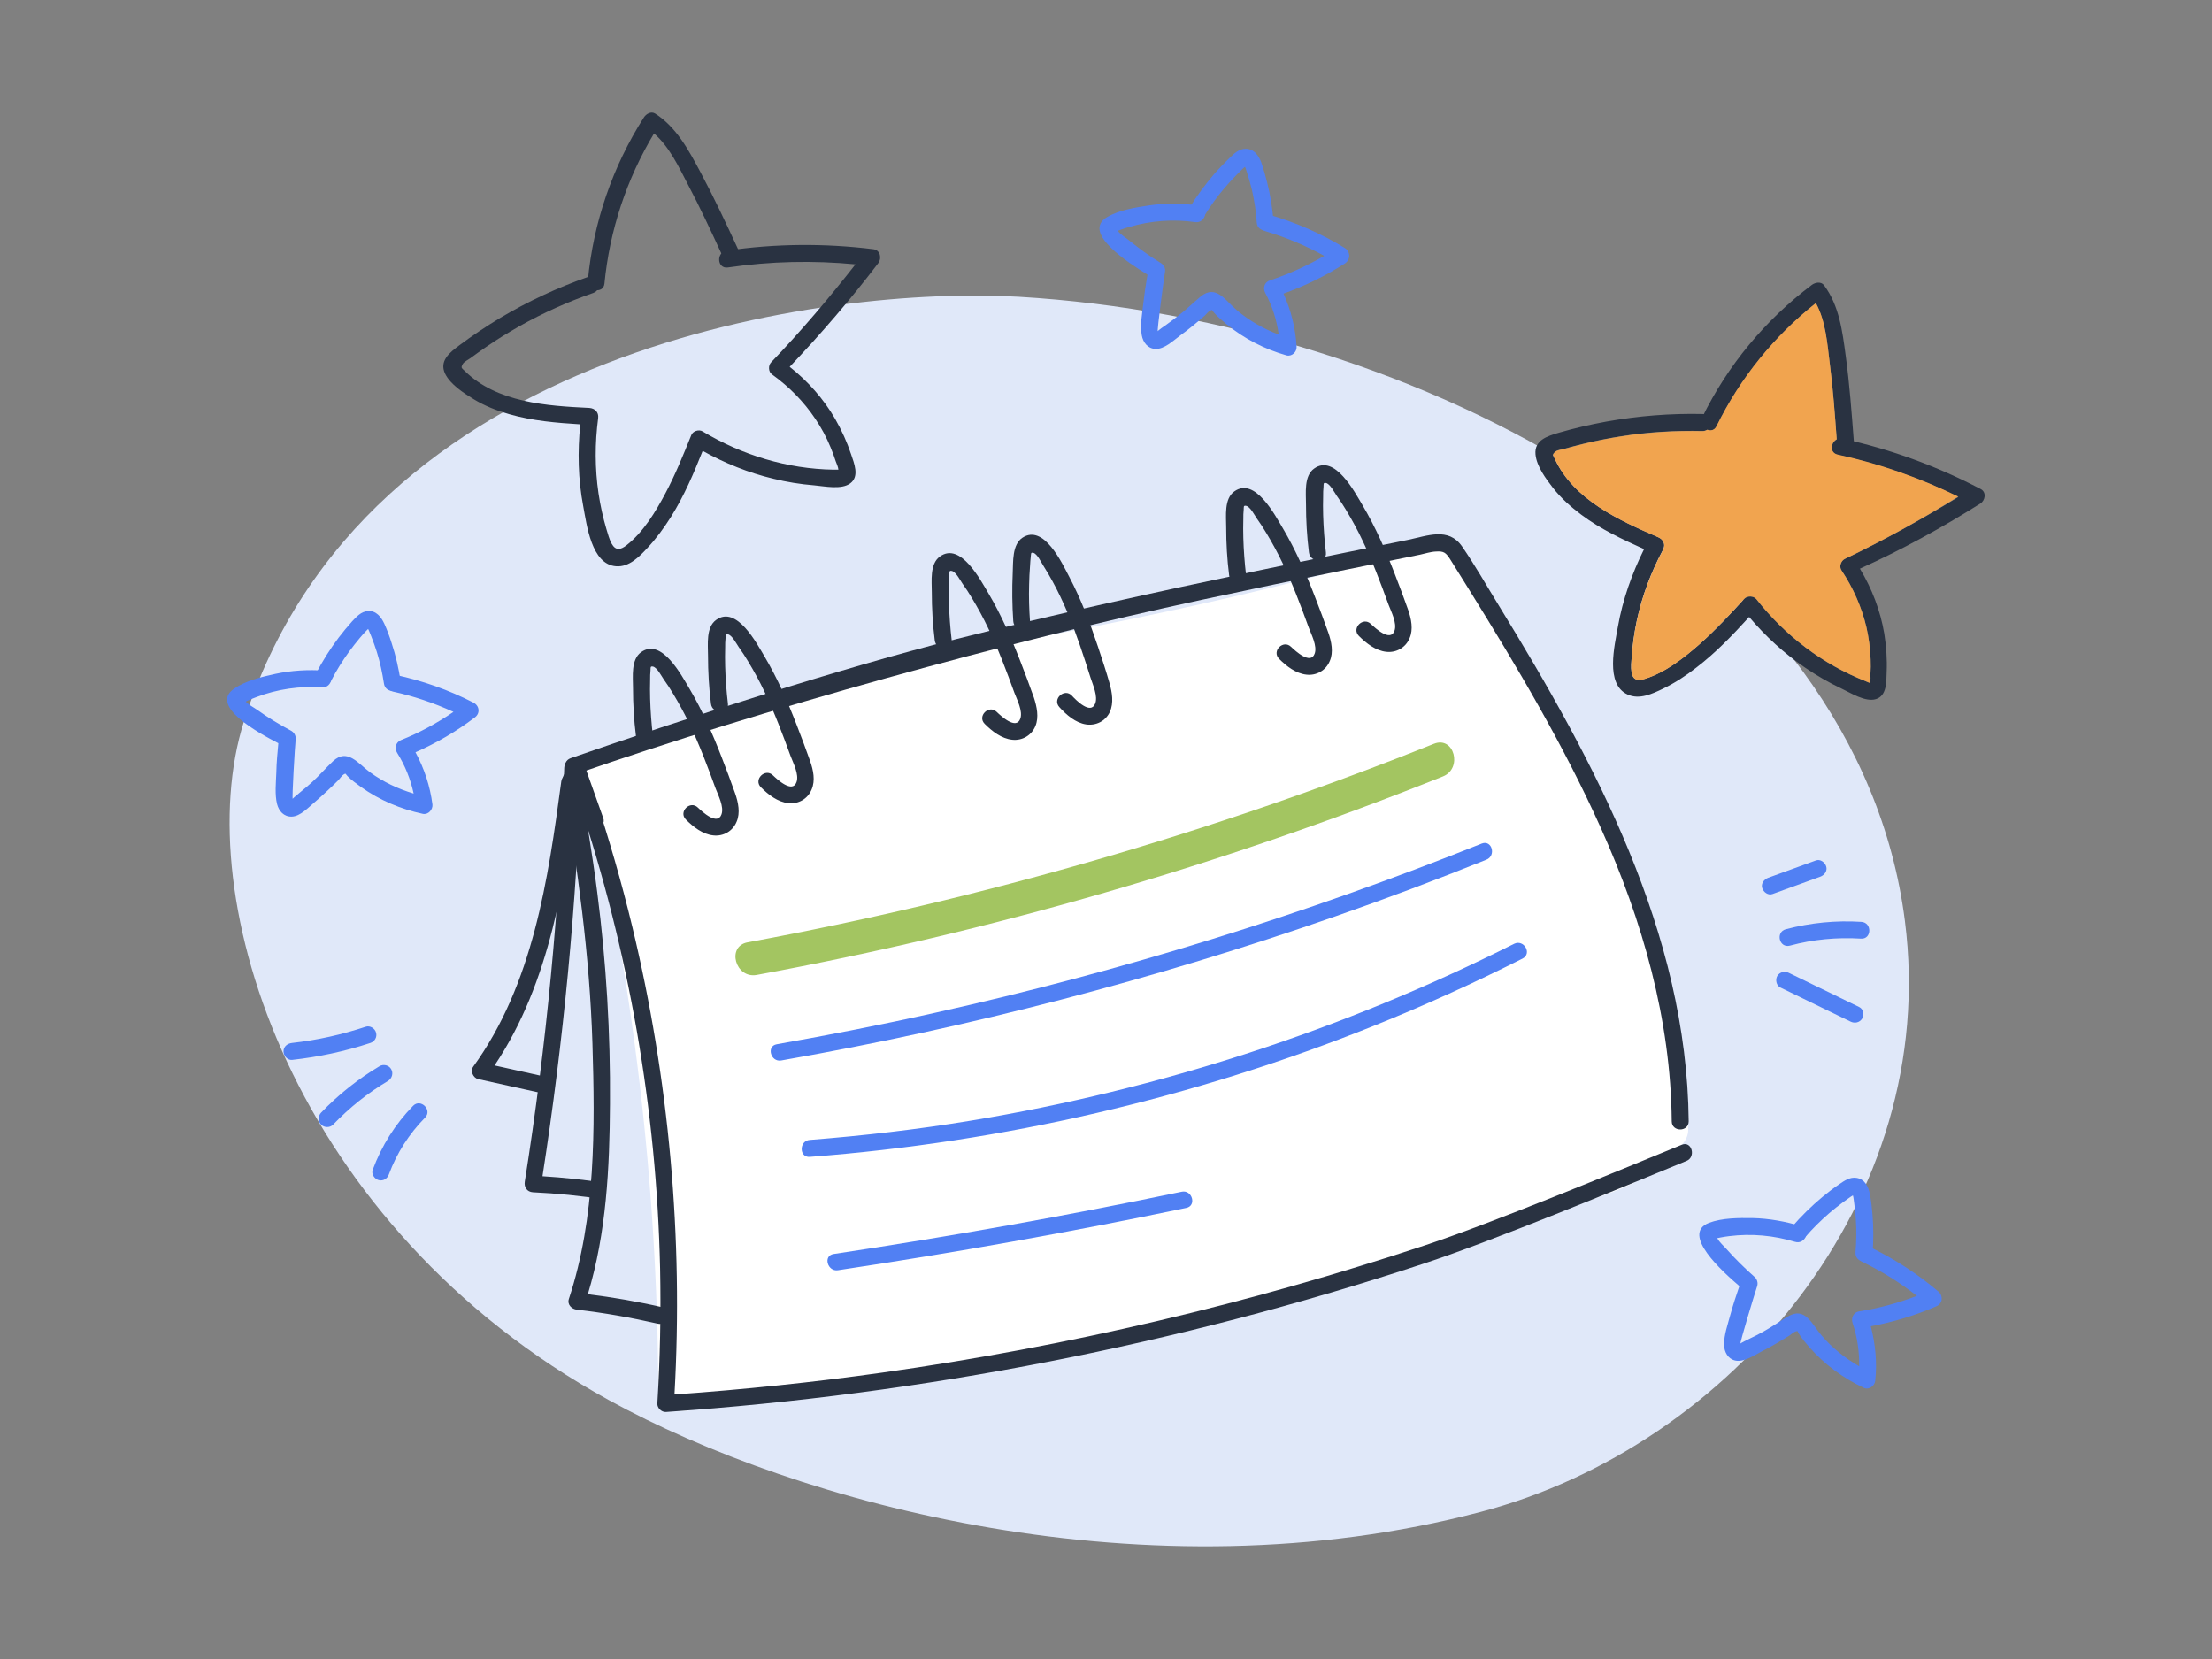 <?xml version="1.0" encoding="utf-8"?>
<!-- Autor: https://tiptop-vpn.com All rights reserved -->
<!-- Generator: Adobe Illustrator 26.3.1, SVG Export Plug-In . SVG Version: 6.00 Build 0)  -->
<svg version="1.1" id="Layer_1" xmlns="http://www.w3.org/2000/svg" xmlns:xlink="http://www.w3.org/1999/xlink" x="0px" y="0px"
	 viewBox="0 0 120 90" style="enable-background:new 0 0 120 90;" xml:space="preserve">
<rect x="0" y="0" width="120" height="90" fill="#808080" stroke="none"/>
<style type="text/css">
	.st0{fill:#e0e8f9;}
	.st1{fill:#A3C561;}
	.st2{fill:#D6DD79;}
	.st3{fill:#5180F3;}
	.st4{fill:#293241;}
	.st5{fill:#F0897A;}
	.st6{fill:#FFFFFF;}
	.st7{fill:#EA9D50;}
	.st8{fill:#9FBDDE;}
	.st9{fill:#EEA14F;}
	.st10{fill:#9DBBDC;}
	.st11{fill:#61A7D8;}
	.st12{fill:#293242;}
	.st13{fill:#F1A44F;}
	.st14{fill:#BECEF1;}
	.st15{fill:#5180ED;}
	.st16{fill:#293243;}
	.st17{fill:#5180E9;}
	.st18{fill:#DEE6F7;}
</style>
<g>
	<g>
		<path class="st0" d="M103.34,49.96C100.8,30.01,77,17.39,55.27,16.1c-10.17-0.6-35.55,2.59-42.04,23.05
			c-3.03,9.54,2.67,27.39,19.79,36.8c10.27,5.65,29.24,10.83,47.31,6.07C93.89,78.46,105.27,65.1,103.34,49.96z"/>
	</g>
	<g>
		<path class="st6" d="M91.58,61.2c-0.09-0.99-0.25-1.96-0.44-2.92c-0.76-4.55-1.88-9.02-3.4-13.39c-0.14-0.4-0.38-0.66-0.67-0.81
			c-0.87-2.48-2.03-4.86-3.46-7.07c-0.88-1.57-1.93-3.03-3.23-4.29c-0.21-0.45-0.43-0.89-0.68-1.31c-0.22-0.38-0.48-0.69-0.76-0.94
			c-0.17-0.64-0.75-1.12-1.61-0.87c-7.34,2.22-14.79,3.84-22.33,5.21c-5.79,1.05-11.44,2.89-17.05,4.71
			c-1.44,0.3-2.83,0.74-4.2,1.29c-0.9-0.36-2.22,0.36-1.93,1.61c2.53,10.76,3.83,21.75,3.89,32.8c0.01,1.49,1.96,1.72,2.56,0.7
			c0.07,0,0.15,0,0.22-0.01c8.83-1.39,17.83-2.39,26.51-4.55c3.01-0.75,5.98-1.67,8.89-2.74c3.03-0.67,6.02-1.46,8.98-2.39
			c1.51-0.47,3.02-0.97,4.5-1.52c1.33-0.5,2.47-1.09,3.34-2.24C91.21,62.26,91.63,61.76,91.58,61.2z"/>
	</g>
	<g>
		<path class="st4" d="M91.24,62.1c-3.58,1.47-10.24,4.23-13.91,5.45c-9.58,3.18-19.44,5.5-29.44,6.91
			c-3.75,0.53-7.52,0.92-11.3,1.19c0.48-8.51-0.29-17.09-2.29-25.38c-0.58-2.41-1.27-4.79-2.05-7.14c-0.19-0.56-1.07-0.32-0.88,0.24
			c2.74,8.2,4.25,16.8,4.44,25.45c0.05,2.44,0,4.88-0.15,7.32c-0.01,0.24,0.22,0.47,0.46,0.46c13.97-0.96,27.82-3.66,41.12-8.05
			c3.79-1.25,10.56-4.05,14.25-5.57C92.02,62.77,91.78,61.88,91.24,62.1z"/>
	</g>
	<g>
		<path class="st4" d="M81.31,32.85c-0.66-1.07-1.28-2.17-1.99-3.2c-0.74-1.07-1.88-0.58-2.95-0.36c-2.73,0.55-5.46,1.11-8.19,1.68
			c-5.45,1.14-10.9,2.34-16.3,3.7c-6.11,1.53-14.97,4.39-20.92,6.46c-0.55,0.19-0.32,1.08,0.24,0.88
			c10.18-3.54,23.46-7.21,33.99-9.47c2.62-0.56,5.24-1.11,7.86-1.64c1.33-0.27,2.66-0.54,3.99-0.81c0.28-0.06,0.58-0.16,0.86-0.17
			c0.44-0.03,0.54,0.07,0.77,0.42c0.34,0.54,0.67,1.08,1.01,1.62c2.61,4.2,5.14,8.45,7.17,12.97c2.25,5.01,3.79,10.37,3.84,15.9
			c0,0.59,0.92,0.59,0.92,0C91.51,50.59,86.52,41.34,81.31,32.85z"/>
	</g>
	<g>
		<path class="st4" d="M39.88,43.04c-0.23-0.66-0.48-1.31-0.73-1.96c-0.49-1.27-1.04-2.52-1.73-3.69c-0.43-0.72-1.52-2.82-2.64-2.01
			c-0.56,0.4-0.44,1.34-0.44,1.93c0,0.88,0.05,1.75,0.16,2.62c0.07,0.58,0.99,0.58,0.92,0c-0.08-0.67-0.13-1.35-0.15-2.03
			c-0.01-0.34-0.01-0.68,0-1.02c0-0.17,0-0.34,0.02-0.51c0.01-0.15-0.02-0.23,0.12-0.21c0.23,0.03,0.48,0.53,0.6,0.7
			c0.18,0.25,0.35,0.51,0.51,0.78c0.32,0.53,0.62,1.08,0.88,1.63c0.55,1.14,0.99,2.32,1.42,3.5c0.14,0.37,0.47,1,0.32,1.41
			c-0.22,0.62-1.04-0.14-1.28-0.37c-0.42-0.41-1.07,0.23-0.65,0.65c0.4,0.4,0.91,0.8,1.49,0.86c0.54,0.06,1.05-0.23,1.26-0.74
			C40.17,44.1,40.05,43.53,39.88,43.04z"/>
	</g>
	<g>
		<path class="st4" d="M43.95,41.29c-0.23-0.66-0.48-1.31-0.73-1.96c-0.49-1.27-1.04-2.52-1.73-3.69c-0.43-0.72-1.52-2.82-2.64-2.01
			c-0.56,0.4-0.44,1.34-0.44,1.93c0,0.88,0.05,1.75,0.16,2.62c0.07,0.58,0.99,0.58,0.92,0c-0.08-0.67-0.13-1.35-0.15-2.03
			c-0.01-0.34-0.01-0.68,0-1.02c0-0.17,0-0.34,0.02-0.51c0.01-0.15-0.02-0.23,0.12-0.21c0.23,0.03,0.48,0.53,0.6,0.7
			c0.18,0.25,0.35,0.51,0.51,0.78c0.32,0.53,0.62,1.08,0.88,1.63c0.55,1.14,0.99,2.32,1.42,3.5c0.14,0.37,0.47,1,0.32,1.41
			c-0.22,0.62-1.04-0.14-1.28-0.37c-0.42-0.41-1.07,0.23-0.65,0.65c0.4,0.4,0.91,0.8,1.49,0.86c0.54,0.06,1.05-0.23,1.26-0.74
			C44.24,42.34,44.12,41.78,43.95,41.29z"/>
	</g>
	<g>
		<path class="st4" d="M56.09,37.85c-0.23-0.66-0.48-1.31-0.73-1.96c-0.49-1.27-1.04-2.52-1.73-3.69c-0.43-0.72-1.52-2.82-2.64-2.01
			c-0.56,0.4-0.44,1.34-0.44,1.93c0,0.88,0.05,1.75,0.16,2.62c0.07,0.58,0.99,0.58,0.92,0c-0.08-0.67-0.13-1.35-0.15-2.03
			c-0.01-0.34-0.01-0.68,0-1.02c0-0.17,0-0.34,0.02-0.51c0.01-0.15-0.02-0.23,0.12-0.21c0.23,0.03,0.48,0.53,0.6,0.7
			c0.18,0.25,0.35,0.51,0.51,0.78c0.32,0.53,0.62,1.08,0.88,1.63c0.55,1.14,0.99,2.32,1.42,3.5c0.14,0.37,0.47,1,0.32,1.41
			c-0.22,0.62-1.04-0.14-1.28-0.37c-0.42-0.41-1.07,0.23-0.65,0.65c0.4,0.4,0.91,0.8,1.49,0.86c0.54,0.06,1.05-0.23,1.26-0.74
			C56.37,38.91,56.25,38.34,56.09,37.85z"/>
	</g>
	<g>
		<path class="st4" d="M60.19,37.06c-0.19-0.67-0.41-1.33-0.63-1.99c-0.43-1.29-0.92-2.57-1.55-3.77c-0.39-0.74-1.38-2.89-2.54-2.13
			c-0.57,0.38-0.5,1.31-0.53,1.91c-0.04,0.87-0.03,1.75,0.03,2.62c0.04,0.58,0.96,0.63,0.91,0.04c-0.05-0.68-0.07-1.35-0.05-2.03
			c0.01-0.34,0.02-0.68,0.05-1.01c0.01-0.17,0.02-0.34,0.04-0.51c0.02-0.15-0.01-0.23,0.13-0.2c0.22,0.04,0.45,0.55,0.57,0.73
			c0.17,0.26,0.32,0.53,0.47,0.8c0.3,0.54,0.56,1.1,0.81,1.68c0.49,1.16,0.88,2.36,1.26,3.56c0.12,0.38,0.42,1.02,0.25,1.42
			c-0.25,0.6-1.03-0.19-1.26-0.44c-0.4-0.43-1.08,0.18-0.68,0.62c0.38,0.42,0.87,0.85,1.45,0.94c0.54,0.08,1.06-0.18,1.29-0.68
			C60.43,38.13,60.33,37.56,60.19,37.06z"/>
	</g>
	<g>
		<path class="st4" d="M72.06,34.32c-0.23-0.66-0.48-1.31-0.73-1.96c-0.49-1.27-1.04-2.52-1.73-3.69c-0.43-0.72-1.52-2.82-2.64-2.01
			c-0.56,0.4-0.44,1.34-0.44,1.93c0,0.88,0.05,1.75,0.16,2.62c0.07,0.58,0.99,0.58,0.92,0c-0.08-0.67-0.13-1.35-0.15-2.03
			c-0.01-0.34-0.01-0.68,0-1.02c0-0.17,0-0.34,0.02-0.51c0.01-0.15-0.02-0.23,0.12-0.21c0.23,0.03,0.48,0.53,0.6,0.7
			c0.18,0.25,0.35,0.51,0.51,0.78c0.32,0.53,0.62,1.08,0.88,1.63c0.55,1.14,0.99,2.32,1.42,3.5c0.14,0.37,0.47,1,0.32,1.41
			c-0.22,0.62-1.04-0.14-1.28-0.37c-0.42-0.41-1.07,0.23-0.65,0.65c0.4,0.4,0.91,0.8,1.49,0.86c0.54,0.06,1.05-0.23,1.26-0.74
			C72.35,35.38,72.23,34.81,72.06,34.32z"/>
	</g>
	<g>
		<path class="st4" d="M76.39,33.08c-0.23-0.66-0.48-1.31-0.73-1.96c-0.49-1.27-1.04-2.52-1.73-3.69c-0.43-0.72-1.52-2.82-2.64-2.01
			c-0.56,0.4-0.44,1.34-0.44,1.93c0,0.88,0.05,1.75,0.16,2.62c0.07,0.58,0.99,0.58,0.92,0c-0.08-0.67-0.13-1.35-0.15-2.03
			c-0.01-0.34-0.01-0.68,0-1.02c0-0.17,0-0.34,0.02-0.51c0.01-0.15-0.02-0.23,0.12-0.21c0.23,0.03,0.48,0.53,0.6,0.7
			c0.18,0.25,0.35,0.51,0.51,0.78c0.32,0.53,0.62,1.08,0.88,1.63c0.55,1.14,0.99,2.32,1.42,3.5c0.14,0.37,0.47,1,0.32,1.41
			c-0.22,0.62-1.04-0.14-1.28-0.37c-0.42-0.41-1.07,0.23-0.65,0.65c0.4,0.4,0.91,0.8,1.49,0.86c0.54,0.06,1.05-0.23,1.26-0.74
			C76.68,34.14,76.56,33.57,76.39,33.08z"/>
	</g>
	<g>
		<path class="st1" d="M77.79,40.35c-12.02,4.81-24.5,8.42-37.23,10.77c-1.16,0.21-0.67,1.98,0.49,1.77
			c12.73-2.35,25.21-5.96,37.23-10.77C79.36,41.69,78.89,39.91,77.79,40.35z"/>
	</g>
	<g>
		<path class="st3" d="M80.39,45.76c-9.62,3.85-19.54,6.93-29.65,9.18c-2.85,0.64-5.72,1.2-8.6,1.71c-0.58,0.1-0.33,0.98,0.24,0.88
			c10.2-1.79,20.26-4.4,30.04-7.81c2.76-0.96,5.5-1.99,8.21-3.08C81.18,46.43,80.94,45.55,80.39,45.76z"/>
	</g>
	<g>
		<path class="st3" d="M82.14,51.2c-9.26,4.66-19.22,7.9-29.45,9.59c-2.9,0.48-5.83,0.82-8.76,1.05c-0.58,0.04-0.59,0.96,0,0.92
			c10.49-0.8,20.84-3.19,30.6-7.11c2.74-1.1,5.43-2.32,8.07-3.65C83.13,51.73,82.67,50.94,82.14,51.2z"/>
	</g>
	<g>
		<path class="st3" d="M64.11,64.65c-6.26,1.31-12.56,2.43-18.89,3.38c-0.58,0.09-0.33,0.97,0.24,0.88
			c6.33-0.95,12.63-2.07,18.89-3.38C64.93,65.42,64.68,64.53,64.11,64.65z"/>
	</g>
	<g>
		<g>
			<path class="st3" d="M101.58,68.05c0.06-0.72,0.06-1.46,0-2.18c-0.03-0.36-0.07-0.73-0.14-1.09c-0.08-0.4-0.27-0.81-0.72-0.88
				c-0.37-0.06-0.67,0.16-0.95,0.35c-0.31,0.21-0.61,0.44-0.9,0.68c-0.6,0.5-1.16,1.05-1.67,1.64c-0.16,0.19-0.1,0.5,0.09,0.64
				c0.21,0.16,0.48,0.1,0.64-0.09c0.4-0.47,0.84-0.9,1.3-1.3c0.24-0.21,0.49-0.4,0.74-0.59c0.14-0.1,0.28-0.2,0.42-0.3
				c0.03-0.02,0.08-0.05,0.13-0.08c0.04,0.14,0.05,0.29,0.07,0.43c0.04,0.3,0.07,0.59,0.09,0.89c0.04,0.59,0.03,1.18-0.02,1.77
				C100.62,68.54,101.53,68.64,101.58,68.05z"/>
		</g>
		<g>
			<path class="st3" d="M105.16,70.07c-1.15-0.98-2.41-1.79-3.78-2.45c-0.53-0.25-0.86,0.6-0.33,0.85c1.05,0.5,2.03,1.12,2.94,1.83
				c-1.01,0.39-2.05,0.67-3.13,0.84c-0.31,0.05-0.45,0.35-0.36,0.63c0.26,0.77,0.37,1.55,0.36,2.35c-0.76-0.44-1.46-0.99-2.03-1.66
				c-0.53-0.61-0.89-1.59-1.82-1.05c-0.46,0.27-0.88,0.57-1.35,0.83c-0.24,0.13-0.48,0.26-0.72,0.37c-0.08,0.04-0.55,0.27-0.52,0.28
				c-0.05-0.01,0.79-2.78,0.9-3.1c0.07-0.2,0-0.4-0.15-0.53c-0.53-0.47-1.03-0.96-1.5-1.49c-0.14-0.16-0.4-0.38-0.51-0.6
				c0.07-0.01,0.13-0.03,0.2-0.04c0.15-0.03,0.3-0.05,0.45-0.07c1.2-0.15,2.41-0.04,3.57,0.31c0.56,0.17,0.9-0.68,0.33-0.85
				c-0.86-0.26-1.74-0.42-2.64-0.44c-0.75-0.01-1.65-0.01-2.36,0.26c-1.55,0.6,0.75,2.66,1.65,3.43c-0.17,0.5-0.34,1.01-0.48,1.52
				c-0.14,0.53-0.36,1.13-0.35,1.67c0.01,0.39,0.21,0.76,0.61,0.85c0.47,0.1,1.03-0.29,1.42-0.49c0.52-0.26,1.02-0.56,1.52-0.87
				c0.09-0.06,0.24-0.2,0.34-0.22c0.13-0.03,0.06-0.06,0.17,0.13c0.16,0.26,0.38,0.51,0.58,0.74c0.82,0.93,1.82,1.66,2.94,2.19
				c0.27,0.13,0.59-0.1,0.62-0.38c0.11-1,0.01-1.99-0.24-2.96c1.23-0.23,2.42-0.59,3.57-1.09C105.4,70.71,105.42,70.29,105.16,70.07
				z"/>
		</g>
	</g>
	<g>
		<g>
			<path class="st3" d="M69.09,12.04c-0.06-0.73-0.17-1.45-0.35-2.15c-0.09-0.36-0.19-0.71-0.31-1.06
				c-0.14-0.38-0.39-0.76-0.85-0.76c-0.37,0-0.63,0.26-0.88,0.5c-0.27,0.26-0.53,0.53-0.78,0.81c-0.51,0.59-0.98,1.22-1.39,1.89
				c-0.13,0.21-0.01,0.51,0.19,0.62c0.23,0.12,0.49,0.02,0.62-0.19c0.32-0.52,0.68-1.02,1.08-1.49c0.2-0.24,0.42-0.47,0.64-0.7
				c0.12-0.12,0.24-0.24,0.36-0.36c0.02-0.02,0.07-0.06,0.12-0.1c0.06,0.13,0.09,0.27,0.14,0.41c0.09,0.28,0.17,0.57,0.24,0.86
				c0.13,0.58,0.22,1.16,0.26,1.76C68.22,12.67,69.14,12.63,69.09,12.04z"/>
		</g>
		<g>
			<path class="st3" d="M72.95,13.45c-1.29-0.79-2.67-1.39-4.12-1.81c-0.56-0.17-0.76,0.73-0.19,0.9c1.12,0.33,2.18,0.78,3.2,1.34
				c-0.94,0.54-1.92,0.99-2.95,1.33c-0.3,0.1-0.39,0.42-0.25,0.68c0.38,0.71,0.62,1.47,0.73,2.26c-0.82-0.31-1.6-0.75-2.27-1.32
				c-0.62-0.52-1.13-1.43-1.97-0.74c-0.41,0.34-0.78,0.71-1.2,1.03c-0.21,0.17-0.43,0.33-0.65,0.49c-0.08,0.05-0.5,0.35-0.47,0.36
				c-0.05,0,0.33-2.87,0.39-3.21c0.04-0.21-0.06-0.39-0.24-0.5c-0.6-0.37-1.17-0.78-1.72-1.23c-0.17-0.14-0.46-0.31-0.6-0.51
				c0.06-0.02,0.13-0.05,0.19-0.07c0.14-0.05,0.29-0.1,0.44-0.14c1.16-0.34,2.38-0.43,3.57-0.26c0.58,0.08,0.78-0.82,0.19-0.9
				c-0.89-0.12-1.78-0.14-2.67-0.01c-0.74,0.11-1.63,0.25-2.29,0.63c-1.44,0.84,1.17,2.5,2.18,3.13c-0.09,0.52-0.17,1.05-0.23,1.58
				c-0.06,0.54-0.18,1.17-0.08,1.71c0.07,0.38,0.32,0.72,0.74,0.74c0.48,0.02,0.97-0.45,1.32-0.71c0.47-0.34,0.92-0.71,1.36-1.1
				c0.08-0.07,0.2-0.24,0.3-0.27c0.12-0.05,0.05-0.07,0.19,0.1c0.2,0.24,0.46,0.44,0.69,0.64c0.96,0.79,2.06,1.35,3.25,1.69
				c0.29,0.08,0.57-0.19,0.55-0.47c-0.06-1.01-0.3-1.97-0.71-2.88c1.17-0.42,2.3-0.97,3.35-1.65
				C73.29,14.05,73.25,13.63,72.95,13.45z"/>
		</g>
	</g>
	<g>
		<g>
			<path class="st3" d="M21.74,36.99c-0.11-0.72-0.27-1.43-0.5-2.12c-0.11-0.35-0.24-0.7-0.39-1.03c-0.17-0.37-0.45-0.73-0.9-0.69
				c-0.37,0.03-0.61,0.31-0.85,0.56c-0.25,0.28-0.49,0.57-0.72,0.87c-0.47,0.62-0.89,1.29-1.25,1.98c-0.11,0.22,0.02,0.51,0.24,0.6
				c0.24,0.1,0.49-0.02,0.6-0.24c0.28-0.55,0.61-1.07,0.97-1.57c0.19-0.26,0.38-0.5,0.58-0.74c0.11-0.13,0.22-0.26,0.34-0.38
				c0.02-0.02,0.07-0.07,0.11-0.11c0.07,0.13,0.11,0.27,0.17,0.4c0.11,0.28,0.21,0.56,0.3,0.84c0.18,0.57,0.3,1.15,0.39,1.73
				C20.92,37.68,21.83,37.57,21.74,36.99z"/>
		</g>
		<g>
			<path class="st3" d="M25.69,38.12c-1.34-0.69-2.76-1.19-4.24-1.51c-0.57-0.13-0.7,0.78-0.13,0.91c1.14,0.25,2.23,0.62,3.28,1.1
				c-0.89,0.61-1.84,1.13-2.85,1.53c-0.29,0.12-0.36,0.45-0.2,0.7c0.43,0.69,0.72,1.42,0.89,2.2c-0.84-0.25-1.65-0.63-2.36-1.15
				c-0.65-0.47-1.23-1.34-2.02-0.6c-0.38,0.36-0.73,0.76-1.12,1.12c-0.2,0.18-0.41,0.36-0.62,0.53c-0.07,0.06-0.48,0.39-0.44,0.39
				c-0.05,0,0.12-2.88,0.16-3.23c0.02-0.21-0.09-0.39-0.27-0.48c-0.62-0.33-1.23-0.7-1.8-1.11c-0.18-0.13-0.48-0.28-0.64-0.46
				c0.06-0.03,0.12-0.06,0.18-0.08c0.14-0.06,0.28-0.12,0.42-0.17c1.13-0.43,2.34-0.6,3.54-0.52c0.58,0.04,0.72-0.87,0.13-0.91
				c-0.89-0.06-1.79-0.01-2.67,0.18c-0.73,0.16-1.61,0.37-2.23,0.8c-1.37,0.94,1.34,2.41,2.4,2.96c-0.05,0.53-0.1,1.06-0.11,1.59
				c-0.02,0.55-0.09,1.18,0.04,1.71c0.1,0.38,0.37,0.69,0.79,0.68c0.48-0.01,0.93-0.52,1.27-0.8c0.44-0.38,0.87-0.78,1.28-1.19
				c0.07-0.08,0.19-0.25,0.28-0.3c0.12-0.05,0.05-0.08,0.2,0.09c0.21,0.22,0.49,0.41,0.73,0.59c1.01,0.72,2.15,1.2,3.36,1.46
				c0.29,0.06,0.55-0.23,0.52-0.51c-0.13-1-0.44-1.94-0.92-2.83c1.14-0.5,2.22-1.13,3.22-1.89C26.07,38.69,26,38.28,25.69,38.12z"/>
		</g>
	</g>
	<g>
		<g>
			<g>
				<path class="st4" d="M100.57,23.94c-0.12-1.55-0.23-3.09-0.44-4.63c-0.18-1.34-0.35-2.73-1.18-3.84
					c-0.16-0.21-0.47-0.15-0.65-0.02c-2.52,1.89-4.58,4.37-5.96,7.2c-0.26,0.52,0.52,1.01,0.78,0.48c1.28-2.61,3.12-4.88,5.39-6.68
					c0.53,0.96,0.62,2.19,0.75,3.24c0.18,1.41,0.28,2.82,0.39,4.23C99.69,24.51,100.61,24.53,100.57,23.94z"/>
			</g>
			<g>
				<path class="st4" d="M107.43,27.32c0.27-0.17,0.35-0.62,0.02-0.79c-2.37-1.24-4.88-2.16-7.49-2.73
					c-0.57-0.12-0.84,0.75-0.26,0.88c2.27,0.49,4.46,1.26,6.54,2.28c-2,1.22-4.05,2.35-6.16,3.36c-0.21,0.1-0.32,0.42-0.18,0.62
					c0.63,0.95,1.09,1.98,1.35,3.08c0.13,0.57,0.21,1.16,0.23,1.75c0.01,0.27,0.01,0.54-0.01,0.81c0,0.06,0.02,0.4-0.03,0.45
					c0.01,0.01,0.02,0.02,0.03,0.03c-0.09-0.03-0.18-0.07-0.27-0.11c-2.34-0.92-4.37-2.48-5.92-4.45c-0.15-0.18-0.49-0.19-0.65-0.02
					c-0.78,0.85-1.56,1.69-2.42,2.45c-0.85,0.75-1.87,1.55-2.97,1.89c-0.39,0.12-0.66,0.08-0.73-0.37
					c-0.04-0.27-0.01-0.56,0.01-0.83c0.05-0.66,0.14-1.32,0.28-1.97c0.29-1.34,0.77-2.62,1.42-3.83c0.15-0.29,0.02-0.56-0.26-0.68
					c-2.11-0.91-4.59-2.03-5.61-4.25c-0.1-0.22-0.16-0.23,0.04-0.4c0.11-0.09,0.36-0.11,0.49-0.15c0.33-0.09,0.66-0.18,0.99-0.26
					c0.7-0.17,1.4-0.31,2.11-0.42c1.45-0.23,2.92-0.31,4.38-0.28c0.59,0.01,0.61-0.9,0.02-0.92c-1.75-0.04-3.5,0.1-5.23,0.41
					c-0.88,0.16-1.74,0.36-2.6,0.61c-0.61,0.18-1.32,0.4-1.25,1.17c0.06,0.65,0.57,1.33,0.95,1.82c0.44,0.56,0.97,1.03,1.53,1.45
					c1.04,0.78,2.23,1.34,3.41,1.87c-0.66,1.33-1.16,2.74-1.42,4.21c-0.17,1-0.71,3.12,0.53,3.68c0.64,0.29,1.34-0.04,1.92-0.32
					c0.64-0.31,1.24-0.7,1.8-1.14c1.06-0.81,1.98-1.77,2.87-2.75c0.89,1.05,1.91,1.99,3.05,2.76c0.62,0.42,1.27,0.8,1.95,1.12
					c0.51,0.24,1.3,0.75,1.87,0.58c0.61-0.18,0.57-0.96,0.59-1.47c0.03-0.7-0.02-1.4-0.13-2.09c-0.21-1.24-0.67-2.44-1.32-3.52
					C103.16,29.83,105.33,28.64,107.43,27.32z"/>
			</g>
		</g>
		<g>
			<path class="st13" d="M100.08,30.32c-0.21,0.1-0.32,0.42-0.18,0.62c0.63,0.95,1.09,1.98,1.35,3.08c0.13,0.57,0.21,1.16,0.23,1.75
				c0.01,0.27,0.01,0.54-0.01,0.81c0,0.06,0.02,0.4-0.03,0.45c0.01,0.01,0.02,0.02,0.03,0.03c-0.09-0.03-0.18-0.07-0.27-0.11
				c-2.34-0.92-4.37-2.48-5.92-4.45c-0.15-0.18-0.49-0.19-0.65-0.02c-0.78,0.85-1.56,1.69-2.42,2.46c-0.85,0.75-1.87,1.55-2.97,1.89
				c-0.39,0.12-0.66,0.08-0.73-0.37c-0.04-0.27-0.01-0.56,0.01-0.83c0.05-0.66,0.14-1.32,0.28-1.97c0.29-1.34,0.77-2.62,1.42-3.83
				c0.15-0.29,0.02-0.56-0.26-0.68c-2.11-0.91-4.59-2.03-5.61-4.25c-0.1-0.22-0.16-0.23,0.04-0.4c0.11-0.09,0.36-0.11,0.49-0.15
				c0.33-0.09,0.66-0.18,0.99-0.26c0.7-0.17,1.4-0.31,2.11-0.42c1.45-0.23,2.92-0.31,4.38-0.28c0.11,0,0.19-0.03,0.26-0.08
				c0.18,0.07,0.39,0.04,0.5-0.19c1.28-2.61,3.12-4.88,5.39-6.68c0.53,0.96,0.62,2.19,0.75,3.24c0.18,1.38,0.28,2.77,0.38,4.15
				c-0.33,0.17-0.4,0.73,0.05,0.83c2.27,0.49,4.46,1.26,6.54,2.28C104.24,28.18,102.19,29.31,100.08,30.32z"/>
		</g>
	</g>
	<g>
		<g>
			<g>
				<path class="st4" d="M40.04,13.52c-0.65-1.41-1.31-2.81-2.04-4.18c-0.64-1.19-1.29-2.43-2.46-3.18
					c-0.22-0.14-0.49,0.02-0.61,0.21c-1.7,2.66-2.74,5.7-3.04,8.84c-0.06,0.58,0.84,0.76,0.9,0.18c0.28-2.89,1.2-5.67,2.69-8.15
					c0.83,0.71,1.35,1.83,1.84,2.77c0.66,1.25,1.26,2.54,1.85,3.82C39.42,14.36,40.28,14.06,40.04,13.52z"/>
			</g>
			<g>
				<path class="st4" d="M47.65,14.27c0.19-0.25,0.11-0.7-0.26-0.75c-2.65-0.33-5.33-0.31-7.97,0.08c-0.58,0.08-0.52,1,0.07,0.91
					c2.3-0.34,4.62-0.39,6.92-0.17c-1.44,1.84-2.96,3.63-4.58,5.32c-0.16,0.17-0.15,0.51,0.05,0.65c0.92,0.66,1.72,1.47,2.35,2.41
					c0.33,0.49,0.61,1.01,0.83,1.55c0.1,0.25,0.2,0.5,0.28,0.76c0.02,0.06,0.16,0.37,0.13,0.43c0.01,0.01,0.03,0.01,0.04,0.02
					c-0.1,0-0.2,0-0.29,0c-2.51-0.04-4.96-0.79-7.11-2.08c-0.2-0.12-0.53-0.01-0.61,0.21c-0.43,1.07-0.86,2.13-1.4,3.15
					c-0.53,1-1.2,2.11-2.11,2.82c-0.32,0.25-0.59,0.31-0.81-0.09c-0.13-0.24-0.2-0.52-0.28-0.78c-0.19-0.64-0.33-1.28-0.43-1.94
					c-0.2-1.36-0.2-2.73-0.02-4.09c0.04-0.32-0.18-0.53-0.48-0.55c-2.3-0.11-5.01-0.29-6.75-2c-0.17-0.17-0.24-0.16-0.11-0.39
					c0.07-0.12,0.3-0.23,0.41-0.31c0.27-0.2,0.55-0.4,0.84-0.6c0.59-0.41,1.2-0.78,1.83-1.14c1.28-0.72,2.62-1.32,4-1.8
					c0.55-0.2,0.25-1.06-0.31-0.86c-1.65,0.58-3.24,1.32-4.75,2.22c-0.76,0.46-1.5,0.95-2.22,1.49c-0.51,0.38-1.1,0.84-0.76,1.54
					c0.29,0.58,1,1.04,1.54,1.37c0.6,0.37,1.27,0.63,1.94,0.82c1.25,0.36,2.56,0.47,3.85,0.55c-0.15,1.48-0.12,2.97,0.16,4.44
					c0.19,1,0.44,3.17,1.79,3.26c0.7,0.05,1.24-0.51,1.68-0.98c0.49-0.52,0.91-1.1,1.29-1.7c0.71-1.13,1.23-2.35,1.72-3.58
					c1.2,0.67,2.49,1.19,3.83,1.51c0.73,0.18,1.47,0.3,2.22,0.36c0.56,0.05,1.48,0.25,1.96-0.11c0.51-0.38,0.2-1.1,0.04-1.58
					c-0.22-0.66-0.51-1.3-0.86-1.91c-0.63-1.09-1.48-2.05-2.47-2.83C44.53,18.12,46.15,16.24,47.65,14.27z"/>
			</g>
		</g>
	</g>
	<g>
		<path class="st4" d="M35.94,70.92c-1.34-0.31-2.69-0.54-4.05-0.71c1.01-3.33,1.18-6.86,1.2-10.33c0.03-3.83-0.2-7.67-0.69-11.47
			c-0.27-2.11-0.63-4.21-0.98-6.3c-0.1-0.58-0.98-0.33-0.88,0.24c0.79,4.74,1.45,9.46,1.6,14.27c0.14,4.59,0.18,9.44-1.28,13.85
			c-0.1,0.31,0.16,0.55,0.44,0.58c1.48,0.17,2.94,0.43,4.39,0.76C36.27,71.94,36.52,71.06,35.94,70.92z"/>
	</g>
	<g>
		<path class="st4" d="M32.8,64.23c0-0.02,0.01-0.04,0.01-0.06c-1.12-0.17-2.25-0.29-3.38-0.36c1.14-7.34,1.85-14.73,2.1-22.16
			c0.02-0.59-0.9-0.59-0.92,0c-0.25,7.52-0.96,15.02-2.14,22.45c-0.05,0.3,0.12,0.56,0.44,0.58c1.3,0.06,2.59,0.19,3.87,0.39
			c0.01,0,0.01,0,0.02,0V64.23z"/>
	</g>
	<g>
		<path class="st4" d="M29.68,58.93c0.04-0.16,0.08-0.32,0.12-0.47c-0.99-0.22-1.98-0.44-2.97-0.66c3.04-4.54,3.83-10.1,4.54-15.41
			c0.08-0.58-0.84-0.58-0.92,0c-0.72,5.36-1.53,10.99-4.78,15.48c-0.17,0.23,0,0.61,0.27,0.67c1.19,0.26,2.38,0.53,3.57,0.79
			C29.57,59.19,29.63,59.06,29.68,58.93z"/>
	</g>
	<g>
		<path class="st4" d="M32.73,44.39c-0.34-0.95-0.67-1.89-1.01-2.84c-0.08-0.22-0.32-0.4-0.56-0.32c-0.22,0.07-0.41,0.32-0.32,0.56
			l1.01,2.84c0.08,0.23,0.32,0.4,0.56,0.32C32.64,44.88,32.82,44.63,32.73,44.39z"/>
	</g>
	<g>
		<path class="st3" d="M100.86,54.63c-1.27-0.62-2.54-1.23-3.81-1.85c-0.22-0.11-0.49-0.06-0.63,0.16c-0.12,0.2-0.06,0.52,0.16,0.63
			c1.27,0.62,2.54,1.23,3.81,1.85c0.22,0.11,0.49,0.06,0.63-0.16C101.15,55.05,101.09,54.74,100.86,54.63z"/>
	</g>
	<g>
		<path class="st3" d="M100.98,50.01c-1.38-0.09-2.77,0.05-4.1,0.4c-0.57,0.15-0.36,1.04,0.22,0.89c1.26-0.34,2.55-0.46,3.86-0.38
			C101.54,50.96,101.57,50.05,100.98,50.01z"/>
	</g>
	<g>
		<path class="st3" d="M99.07,47c-0.07-0.22-0.32-0.41-0.56-0.32c-0.86,0.31-1.73,0.63-2.59,0.94c-0.22,0.08-0.4,0.32-0.32,0.56
			c0.07,0.22,0.32,0.41,0.56,0.32c0.86-0.31,1.73-0.63,2.59-0.94C98.97,47.48,99.15,47.25,99.07,47z"/>
	</g>
	<g>
		<path class="st3" d="M20.4,56.02c-0.06-0.23-0.33-0.4-0.56-0.32c-1.3,0.43-2.64,0.73-4,0.88c-0.25,0.03-0.46,0.19-0.46,0.46
			c0,0.23,0.21,0.48,0.46,0.46c1.44-0.16,2.86-0.46,4.25-0.92C20.32,56.51,20.47,56.27,20.4,56.02z"/>
	</g>
	<g>
		<path class="st3" d="M21.22,58c-0.12-0.21-0.41-0.29-0.63-0.16c-1.16,0.69-2.23,1.54-3.17,2.52c-0.17,0.18-0.18,0.47,0,0.65
			c0.17,0.17,0.48,0.18,0.65,0c0.9-0.93,1.87-1.71,2.98-2.37C21.27,58.5,21.35,58.22,21.22,58z"/>
	</g>
	<g>
		<path class="st3" d="M22.41,59.99c-0.97,0.99-1.71,2.17-2.19,3.47c-0.09,0.23,0.1,0.5,0.32,0.56c0.26,0.07,0.48-0.09,0.56-0.32
			c0.42-1.14,1.1-2.2,1.96-3.07C23.47,60.22,22.82,59.57,22.41,59.99z"/>
	</g>
</g>
</svg>
